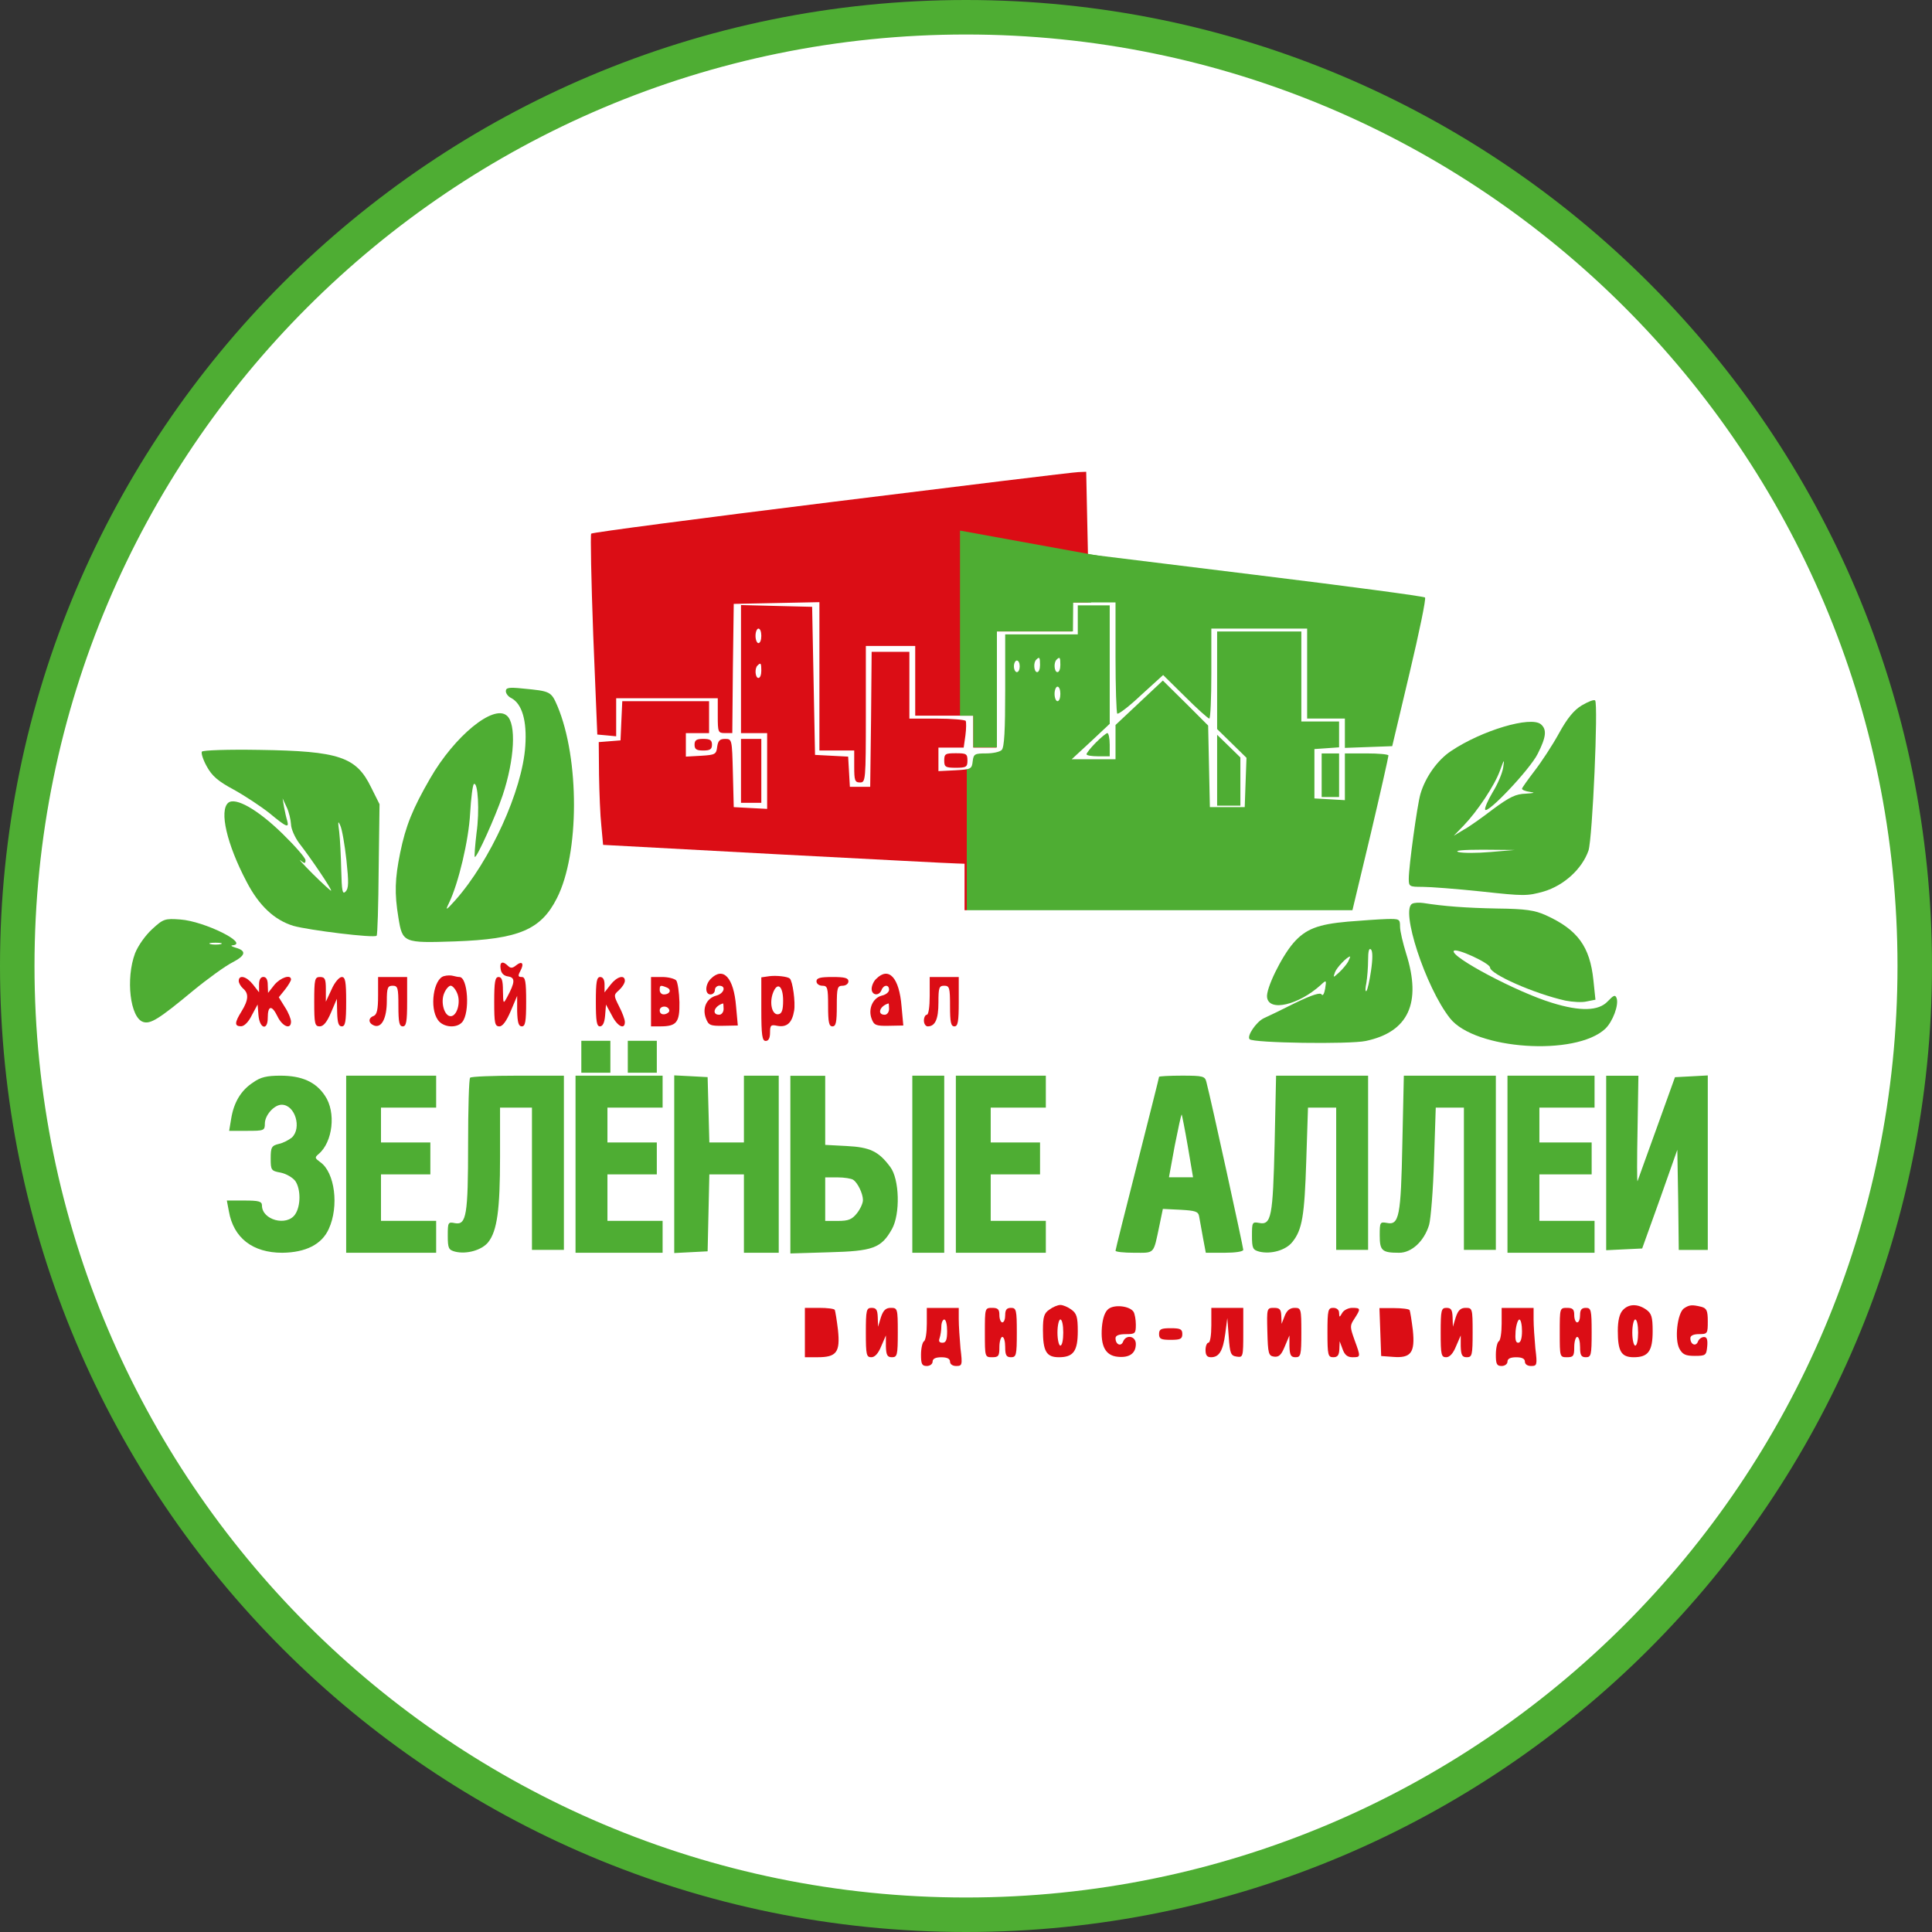 <svg width="56" height="56" viewBox="0 0 56 56" fill="none" xmlns="http://www.w3.org/2000/svg">
<rect x="0" y="0" width="56" height="56" fill="#333333" stroke="none"/>
<g clip-path="url(#clip0_3453_2958)">
<path d="M28 0.5C43.188 0.5 55.5 12.812 55.5 28C55.5 43.188 43.188 55.5 28 55.5C12.812 55.5 0.5 43.188 0.5 28C0.5 12.812 12.812 0.5 28 0.5Z" fill="white" stroke="#4EAD33"/>
<path d="M24.112 14.55C20.3 15.022 17.161 15.434 17.136 15.468C17.111 15.493 17.136 16.814 17.195 18.405L17.313 21.291L17.59 21.316L17.86 21.342V20.795V20.239H19.332H20.805V20.744C20.805 21.224 20.814 21.249 21.016 21.249H21.226L21.243 19.372L21.268 17.504L22.514 17.479L23.751 17.454V19.608V21.754H24.256H24.76V22.217C24.76 22.621 24.777 22.68 24.929 22.68C25.089 22.68 25.097 22.621 25.097 20.702V18.724H25.812H26.528V19.734V20.744H27.369H28.211V21.207V21.67H28.547H28.884V19.987V18.304H29.978H31.072V17.883V17.462H31.703H32.334V19.044C32.334 19.919 32.359 20.66 32.385 20.685C32.418 20.71 32.73 20.475 33.075 20.147L33.714 19.566L34.354 20.197C34.699 20.542 35.019 20.828 35.052 20.828C35.086 20.828 35.111 20.239 35.111 19.524V18.22H36.5H37.888V19.524V20.828H38.435H38.982V21.249V21.678L39.672 21.653L40.354 21.628L40.859 19.499C41.137 18.329 41.339 17.353 41.305 17.319C41.28 17.285 39.066 16.991 36.39 16.663L31.535 16.065L31.509 14.87L31.484 13.675L31.257 13.684C31.131 13.684 27.916 14.079 24.112 14.55Z" fill="url(#paint0_linear_3453_2958)"/>
<path d="M21.478 19.398V21.25H21.857H22.236V22.343V23.446L21.756 23.421L21.268 23.395L21.243 22.402C21.218 21.426 21.218 21.418 21.016 21.418C20.864 21.418 20.814 21.468 20.788 21.645C20.763 21.864 20.73 21.881 20.326 21.906L19.88 21.931V21.595V21.25H20.216H20.553V20.787V20.324H19.29H18.037L18.011 20.888L17.986 21.46L17.675 21.485L17.355 21.51L17.363 22.453C17.372 22.975 17.397 23.639 17.431 23.942L17.481 24.489L22.488 24.759C25.24 24.902 27.596 25.028 27.731 25.028L27.958 25.036V25.71V26.383H33.58H39.201L39.731 24.17C40.017 22.958 40.245 21.939 40.245 21.898C40.245 21.864 39.958 21.838 39.613 21.838H38.982V22.52V23.193L38.545 23.168L38.099 23.143V22.428V21.712L38.461 21.687L38.814 21.662V21.283V20.913H38.267H37.72V19.608V18.304H36.5H35.279V19.718V21.132L35.7 21.544L36.13 21.965L36.104 22.68L36.079 23.395H35.574H35.069L35.044 22.217L35.019 21.031L34.362 20.374L33.706 19.726L33.024 20.366L32.334 21.014V21.51V22.007H31.703H31.064L31.619 21.494L32.166 20.98V19.264V17.547H31.703H31.24V17.968V18.388H30.188H29.136V20.012C29.136 21.165 29.111 21.662 29.035 21.738C28.977 21.797 28.774 21.838 28.581 21.838C28.253 21.838 28.219 21.855 28.194 22.066C28.169 22.293 28.143 22.301 27.689 22.327L27.201 22.352V22.007V21.67H27.571H27.933L27.983 21.317C28.009 21.123 28.009 20.93 27.992 20.896C27.967 20.862 27.588 20.829 27.15 20.829H26.359V19.861V18.893H25.812H25.265L25.248 20.846L25.223 22.806H24.929H24.634L24.609 22.369L24.584 21.931L24.104 21.906L23.624 21.881L23.582 19.735L23.54 17.589L22.514 17.564L21.478 17.538V19.398ZM22.067 18.43C22.067 18.548 22.034 18.641 21.983 18.641C21.941 18.641 21.899 18.548 21.899 18.43C21.899 18.312 21.941 18.22 21.983 18.22C22.034 18.22 22.067 18.312 22.067 18.43ZM30.146 19.272C30.146 19.39 30.113 19.482 30.062 19.482C29.97 19.482 29.944 19.205 30.037 19.12C30.129 19.028 30.146 19.053 30.146 19.272ZM30.735 19.272C30.735 19.39 30.702 19.482 30.651 19.482C30.558 19.482 30.533 19.205 30.626 19.12C30.718 19.028 30.735 19.053 30.735 19.272ZM29.557 19.314C29.557 19.407 29.523 19.482 29.473 19.482C29.431 19.482 29.389 19.407 29.389 19.314C29.389 19.221 29.431 19.146 29.473 19.146C29.523 19.146 29.557 19.221 29.557 19.314ZM22.067 19.44C22.067 19.558 22.034 19.651 21.983 19.651C21.891 19.651 21.866 19.373 21.958 19.289C22.051 19.196 22.067 19.221 22.067 19.44ZM30.735 20.113C30.735 20.231 30.702 20.324 30.651 20.324C30.609 20.324 30.567 20.231 30.567 20.113C30.567 19.996 30.609 19.903 30.651 19.903C30.702 19.903 30.735 19.996 30.735 20.113Z" fill="url(#paint1_linear_3453_2958)"/>
<path d="M14.662 20.033C14.662 20.1 14.729 20.193 14.822 20.235C15.133 20.403 15.276 20.891 15.226 21.623C15.142 22.911 14.208 24.956 13.198 26.092C12.92 26.403 12.903 26.403 13.013 26.176C13.29 25.604 13.585 24.358 13.627 23.576C13.652 23.13 13.703 22.743 13.736 22.726C13.854 22.65 13.905 23.508 13.812 24.148C13.77 24.51 13.745 24.821 13.762 24.838C13.812 24.888 14.359 23.677 14.569 23.054C14.915 22.019 14.973 20.967 14.687 20.74C14.3 20.412 13.172 21.337 12.466 22.566C11.961 23.441 11.759 23.938 11.599 24.72C11.447 25.469 11.431 25.89 11.548 26.597C11.666 27.329 11.691 27.337 13.189 27.287C15.041 27.22 15.68 26.95 16.143 26.033C16.799 24.745 16.799 21.994 16.16 20.471C15.975 20.041 15.958 20.033 15.15 19.957C14.755 19.915 14.662 19.932 14.662 20.033Z" fill="#4EAD33"/>
<path d="M45.849 20.446C45.622 20.581 45.428 20.817 45.184 21.262C44.999 21.599 44.679 22.087 44.477 22.348C44.284 22.601 44.116 22.836 44.116 22.861C44.116 22.895 44.217 22.937 44.351 22.954C44.511 22.979 44.477 22.988 44.225 23.005C43.939 23.013 43.762 23.097 43.282 23.451C42.963 23.695 42.576 23.972 42.416 24.056L42.138 24.225L42.424 23.93C42.82 23.518 43.316 22.777 43.476 22.34C43.602 21.995 43.611 21.986 43.569 22.256C43.543 22.415 43.409 22.735 43.266 22.962C43.131 23.19 43.03 23.417 43.047 23.467C43.097 23.619 44.343 22.306 44.57 21.852C44.822 21.355 44.839 21.145 44.663 20.993C44.368 20.749 42.954 21.17 42.062 21.767C41.667 22.028 41.313 22.525 41.17 23.021C41.078 23.341 40.834 25.117 40.834 25.47C40.834 25.697 40.85 25.706 41.237 25.706C41.456 25.706 42.222 25.765 42.937 25.84C44.175 25.975 44.267 25.975 44.747 25.84C45.336 25.664 45.858 25.184 46.043 24.654C46.16 24.292 46.329 20.413 46.236 20.303C46.203 20.27 46.034 20.337 45.849 20.446ZM43.198 24.696C42.811 24.73 42.39 24.73 42.273 24.696C42.138 24.654 42.407 24.629 42.98 24.629L43.905 24.637L43.198 24.696Z" fill="#4EAD33"/>
<path d="M31.762 21.526C31.61 21.678 31.493 21.829 31.493 21.863C31.493 21.897 31.644 21.922 31.829 21.922H32.166V21.585C32.166 21.4 32.132 21.249 32.099 21.249C32.065 21.249 31.913 21.375 31.762 21.526Z" fill="#4EAD33"/>
<path d="M35.279 22.325V23.352H35.616H35.953V22.653V21.955L35.616 21.626L35.279 21.298V22.325Z" fill="#4EAD33"/>
<path d="M20.132 21.586C20.132 21.72 20.191 21.754 20.384 21.754C20.578 21.754 20.637 21.72 20.637 21.586C20.637 21.451 20.578 21.417 20.384 21.417C20.191 21.417 20.132 21.451 20.132 21.586Z" fill="#DB0D15"/>
<path d="M21.478 22.344V23.27H21.773H22.067V22.344V21.418H21.773H21.478V22.344Z" fill="#DB0D15"/>
<path d="M5.851 21.787C5.826 21.829 5.885 22.022 5.994 22.216C6.146 22.494 6.322 22.645 6.777 22.889C7.097 23.066 7.568 23.377 7.812 23.571C8.308 23.983 8.384 24.008 8.325 23.79C8.3 23.714 8.258 23.529 8.233 23.394L8.191 23.142L8.308 23.394C8.376 23.529 8.426 23.756 8.435 23.891C8.435 24.017 8.544 24.269 8.67 24.438C8.999 24.858 9.638 25.801 9.596 25.818C9.588 25.826 9.344 25.607 9.066 25.33C8.788 25.052 8.628 24.875 8.712 24.942C8.83 25.035 8.855 25.035 8.855 24.934C8.855 24.867 8.553 24.522 8.191 24.168C7.467 23.461 6.827 23.1 6.617 23.268C6.348 23.495 6.575 24.471 7.147 25.557C7.509 26.255 7.955 26.668 8.502 26.836C8.948 26.962 10.85 27.198 10.917 27.122C10.942 27.105 10.968 26.238 10.976 25.195L11.001 23.31L10.757 22.822C10.328 21.938 9.832 21.77 7.526 21.736C6.617 21.72 5.876 21.745 5.851 21.787ZM10.042 24.934C10.109 25.574 10.109 25.75 10.017 25.843C9.924 25.936 9.907 25.826 9.891 25.22C9.882 24.816 9.857 24.32 9.832 24.109C9.79 23.806 9.798 23.773 9.865 23.933C9.916 24.042 9.992 24.488 10.042 24.934Z" fill="#4EAD33"/>
<path d="M27.369 22.044C27.369 22.229 27.403 22.254 27.706 22.254C28.009 22.254 28.042 22.229 28.042 22.044C28.042 21.85 28.009 21.833 27.706 21.833C27.403 21.833 27.369 21.85 27.369 22.044Z" fill="#DB0D15"/>
<path d="M38.309 22.47V23.102H38.562H38.814V22.47V21.839H38.562H38.309V22.47Z" fill="#4EAD33"/>
<path d="M40.943 26.191C40.573 26.334 41.322 28.623 42.029 29.515C42.744 30.424 45.672 30.626 46.531 29.818C46.749 29.608 46.926 29.128 46.859 28.934C46.817 28.825 46.775 28.842 46.598 29.027C46.337 29.305 45.807 29.322 44.991 29.069C43.964 28.758 42.037 27.731 42.138 27.563C42.197 27.462 43.181 27.916 43.19 28.043C43.19 28.236 44.469 28.8 45.369 29.002C45.58 29.044 45.858 29.061 45.992 29.027L46.245 28.977L46.186 28.413C46.085 27.437 45.731 26.948 44.806 26.528C44.486 26.385 44.225 26.343 43.4 26.334C42.483 26.317 41.843 26.267 41.254 26.174C41.137 26.157 40.993 26.166 40.943 26.191Z" fill="#4EAD33"/>
<path d="M4.412 26.93C4.219 27.106 4.008 27.401 3.916 27.628C3.638 28.369 3.773 29.505 4.151 29.622C4.362 29.69 4.606 29.538 5.59 28.722C6.019 28.369 6.533 27.998 6.735 27.897C7.122 27.695 7.156 27.561 6.827 27.468C6.718 27.435 6.676 27.409 6.735 27.401C7.248 27.359 5.927 26.702 5.228 26.652C4.782 26.618 4.732 26.635 4.412 26.93ZM6.398 27.367C6.314 27.384 6.179 27.384 6.104 27.367C6.019 27.342 6.087 27.325 6.247 27.325C6.407 27.325 6.474 27.342 6.398 27.367Z" fill="#4EAD33"/>
<path d="M39.066 26.714C38.208 26.79 37.846 26.925 37.493 27.329C37.148 27.724 36.685 28.667 36.727 28.911C36.786 29.332 37.636 29.13 38.275 28.557C38.444 28.398 38.452 28.398 38.41 28.658C38.385 28.801 38.343 28.877 38.309 28.827C38.275 28.759 38.031 28.835 37.543 29.071C37.156 29.264 36.744 29.466 36.626 29.517C36.407 29.626 36.13 30.038 36.222 30.123C36.323 30.232 39.108 30.274 39.588 30.173C40.825 29.912 41.212 29.071 40.758 27.64C40.665 27.337 40.581 26.992 40.581 26.858C40.581 26.639 40.564 26.63 40.186 26.639C39.958 26.647 39.462 26.681 39.066 26.714ZM39.74 28.137C39.697 28.431 39.639 28.692 39.605 28.726C39.571 28.751 39.571 28.65 39.605 28.49C39.63 28.339 39.655 28.036 39.655 27.825C39.655 27.581 39.681 27.463 39.74 27.522C39.79 27.573 39.79 27.8 39.74 28.137ZM39.075 27.876C39.033 27.951 38.915 28.095 38.814 28.187C38.637 28.347 38.637 28.347 38.696 28.179C38.747 28.044 39.041 27.733 39.134 27.724C39.142 27.724 39.117 27.792 39.075 27.876Z" fill="#4EAD33"/>
<path d="M14.511 28.084C14.527 28.21 14.603 28.286 14.729 28.303C14.94 28.336 14.931 28.471 14.696 28.909C14.586 29.11 14.586 29.102 14.578 28.715C14.578 28.42 14.544 28.319 14.452 28.319C14.351 28.319 14.325 28.454 14.325 29.035C14.325 29.657 14.342 29.75 14.477 29.75C14.569 29.75 14.679 29.599 14.805 29.304L14.99 28.866V29.304C14.999 29.641 15.032 29.75 15.125 29.75C15.226 29.75 15.251 29.615 15.251 29.035C15.251 28.446 15.226 28.319 15.125 28.319C15.015 28.319 15.007 28.286 15.083 28.143C15.201 27.924 15.133 27.84 14.957 27.983C14.856 28.067 14.797 28.067 14.729 28C14.569 27.84 14.477 27.882 14.511 28.084Z" fill="#DB0D15"/>
<path d="M12.87 28.293C12.567 28.369 12.44 29.21 12.693 29.564C12.844 29.783 13.24 29.816 13.4 29.623C13.627 29.345 13.56 28.319 13.316 28.319C13.274 28.319 13.198 28.302 13.13 28.285C13.072 28.268 12.954 28.268 12.87 28.293ZM13.248 28.781C13.366 29.042 13.248 29.455 13.063 29.455C12.878 29.455 12.76 29.042 12.878 28.781C12.928 28.663 13.013 28.571 13.063 28.571C13.114 28.571 13.198 28.663 13.248 28.781Z" fill="#DB0D15"/>
<path d="M20.603 28.37C20.435 28.538 20.427 28.824 20.595 28.824C20.662 28.824 20.721 28.765 20.721 28.698C20.721 28.631 20.78 28.572 20.847 28.572C21.058 28.572 20.99 28.799 20.763 28.858C20.477 28.934 20.351 29.22 20.46 29.514C20.536 29.716 20.586 29.741 20.965 29.733L21.386 29.725L21.335 29.169C21.268 28.336 20.965 28.008 20.603 28.37ZM20.974 29.245C20.974 29.337 20.915 29.413 20.847 29.413C20.62 29.413 20.696 29.161 20.957 29.085C20.965 29.077 20.974 29.152 20.974 29.245Z" fill="#DB0D15"/>
<path d="M22.303 28.295L22.067 28.329V29.255C22.067 30.012 22.093 30.172 22.194 30.172C22.278 30.172 22.32 30.088 22.32 29.928C22.32 29.718 22.345 29.692 22.53 29.734C22.808 29.785 22.959 29.65 23.018 29.297C23.061 29.053 22.976 28.438 22.892 28.363C22.825 28.304 22.505 28.27 22.303 28.295ZM22.699 29.002C22.699 29.271 22.665 29.381 22.564 29.398C22.379 29.431 22.295 29.078 22.404 28.783C22.53 28.447 22.699 28.573 22.699 29.002Z" fill="#DB0D15"/>
<path d="M25.4 28.37C25.324 28.437 25.265 28.572 25.265 28.664C25.265 28.849 25.476 28.883 25.551 28.698C25.61 28.538 25.77 28.53 25.77 28.689C25.77 28.757 25.678 28.833 25.56 28.858C25.299 28.925 25.156 29.245 25.265 29.531C25.333 29.716 25.392 29.741 25.762 29.733L26.183 29.725L26.132 29.169C26.065 28.336 25.762 28.008 25.4 28.37ZM25.77 29.245C25.77 29.337 25.711 29.413 25.644 29.413C25.417 29.413 25.492 29.161 25.753 29.085C25.762 29.077 25.77 29.152 25.77 29.245Z" fill="#DB0D15"/>
<path d="M6.92 28.434C6.92 28.493 6.979 28.594 7.046 28.653C7.214 28.796 7.206 28.981 7.004 29.31C6.794 29.646 6.794 29.747 6.987 29.747C7.08 29.747 7.206 29.621 7.299 29.427L7.467 29.116L7.492 29.427C7.526 29.823 7.761 29.882 7.761 29.503C7.761 29.141 7.879 29.125 8.039 29.453C8.182 29.756 8.435 29.857 8.435 29.613C8.435 29.537 8.359 29.343 8.258 29.192L8.081 28.906L8.258 28.687C8.359 28.561 8.435 28.426 8.435 28.392C8.435 28.233 8.132 28.334 7.955 28.544L7.77 28.779L7.761 28.544C7.761 28.401 7.719 28.317 7.635 28.317C7.551 28.317 7.509 28.401 7.509 28.535V28.763L7.332 28.535C7.147 28.3 6.92 28.241 6.92 28.434Z" fill="#DB0D15"/>
<path d="M9.108 29.035C9.108 29.674 9.125 29.75 9.268 29.75C9.377 29.75 9.478 29.624 9.596 29.346L9.764 28.951L9.773 29.346C9.781 29.649 9.815 29.75 9.907 29.75C10.008 29.75 10.034 29.615 10.034 29.035C10.034 28.446 10.008 28.319 9.907 28.319C9.832 28.319 9.697 28.479 9.613 28.673L9.445 29.035V28.673C9.445 28.378 9.419 28.319 9.276 28.319C9.125 28.319 9.108 28.378 9.108 29.035Z" fill="#DB0D15"/>
<path d="M10.959 28.858C10.959 29.262 10.926 29.405 10.833 29.447C10.665 29.506 10.673 29.657 10.841 29.725C11.06 29.809 11.212 29.514 11.212 29.018C11.212 28.631 11.237 28.572 11.38 28.572C11.531 28.572 11.548 28.631 11.548 29.161C11.548 29.632 11.574 29.75 11.675 29.75C11.776 29.75 11.801 29.615 11.801 29.035V28.319H11.38H10.959V28.858Z" fill="#DB0D15"/>
<path d="M17.271 29.034C17.271 29.598 17.296 29.75 17.389 29.75C17.473 29.75 17.523 29.64 17.54 29.43L17.565 29.118L17.734 29.43C17.893 29.75 18.112 29.859 18.112 29.623C18.112 29.548 18.037 29.346 17.944 29.169C17.784 28.849 17.784 28.841 17.944 28.698C18.037 28.613 18.112 28.496 18.112 28.428C18.112 28.243 17.885 28.302 17.7 28.538L17.523 28.765V28.538C17.523 28.403 17.481 28.319 17.397 28.319C17.296 28.319 17.271 28.454 17.271 29.034Z" fill="#DB0D15"/>
<path d="M18.87 29.035V29.75H19.131C19.61 29.75 19.703 29.641 19.694 29.052C19.686 28.765 19.644 28.479 19.602 28.42C19.56 28.37 19.375 28.319 19.198 28.319H18.87V29.035ZM19.324 28.622C19.476 28.681 19.425 28.824 19.24 28.824C19.173 28.824 19.122 28.765 19.122 28.698C19.122 28.555 19.139 28.547 19.324 28.622ZM19.4 29.287C19.408 29.329 19.349 29.38 19.274 29.397C19.181 29.413 19.122 29.371 19.122 29.287C19.122 29.144 19.375 29.136 19.4 29.287Z" fill="#DB0D15"/>
<path d="M23.666 28.446C23.666 28.513 23.742 28.572 23.835 28.572C23.986 28.572 24.003 28.631 24.003 29.161C24.003 29.632 24.028 29.75 24.129 29.75C24.23 29.75 24.255 29.632 24.255 29.161C24.255 28.631 24.272 28.572 24.424 28.572C24.516 28.572 24.592 28.513 24.592 28.446C24.592 28.345 24.483 28.319 24.129 28.319C23.776 28.319 23.666 28.345 23.666 28.446Z" fill="#DB0D15"/>
<path d="M26.948 28.866C26.948 29.178 26.915 29.413 26.864 29.413C26.822 29.413 26.78 29.489 26.78 29.582C26.78 29.674 26.831 29.75 26.89 29.75C27.108 29.75 27.201 29.54 27.201 29.06C27.201 28.631 27.218 28.572 27.369 28.572C27.521 28.572 27.537 28.631 27.537 29.161C27.537 29.632 27.563 29.75 27.664 29.75C27.765 29.75 27.79 29.615 27.79 29.035V28.319H27.369H26.948V28.866Z" fill="#DB0D15"/>
<path d="M16.85 30.631V31.094H17.271H17.692V30.631V30.168H17.271H16.85V30.631Z" fill="#4EAD33"/>
<path d="M18.197 30.631V31.094H18.617H19.038V30.631V30.168H18.617H18.197V30.631Z" fill="#4EAD33"/>
<path d="M7.341 31.373C6.987 31.6 6.777 31.953 6.701 32.425L6.642 32.778H7.164C7.652 32.778 7.677 32.77 7.677 32.568C7.677 32.324 7.947 32.021 8.165 32.021C8.553 32.021 8.754 32.694 8.46 32.972C8.376 33.039 8.207 33.132 8.081 33.157C7.871 33.207 7.846 33.258 7.846 33.578C7.846 33.923 7.862 33.939 8.14 33.99C8.3 34.024 8.485 34.133 8.561 34.234C8.721 34.47 8.721 34.958 8.553 35.202C8.308 35.555 7.593 35.362 7.593 34.941C7.593 34.823 7.501 34.798 7.088 34.798H6.575L6.634 35.109C6.768 35.883 7.324 36.312 8.182 36.312C8.864 36.304 9.327 36.069 9.529 35.623C9.832 34.966 9.705 33.981 9.285 33.687C9.125 33.569 9.116 33.552 9.234 33.451C9.646 33.106 9.747 32.239 9.419 31.76C9.158 31.364 8.754 31.179 8.132 31.179C7.736 31.179 7.551 31.221 7.341 31.373Z" fill="#4EAD33"/>
<path d="M10.034 33.746V36.312H11.338H12.642V35.85V35.387H11.843H11.043V34.714V34.04H11.759H12.474V33.578V33.115H11.759H11.043V32.61V32.105H11.843H12.642V31.642V31.179H11.338H10.034V33.746Z" fill="#4EAD33"/>
<path d="M13.627 31.238C13.593 31.263 13.568 32.138 13.568 33.165C13.568 35.227 13.518 35.513 13.189 35.454C12.987 35.412 12.979 35.429 12.979 35.816C12.979 36.186 13.004 36.228 13.189 36.279C13.526 36.363 13.964 36.236 14.149 36.009C14.41 35.681 14.494 35.067 14.494 33.535V32.105H14.957H15.419V34.166V36.228H15.882H16.345V33.703V31.179H15.015C14.283 31.179 13.652 31.204 13.627 31.238Z" fill="#4EAD33"/>
<path d="M16.682 33.746V36.312H17.944H19.206V35.85V35.387H18.407H17.607V34.714V34.04H18.323H19.038V33.578V33.115H18.323H17.607V32.61V32.105H18.407H19.206V31.642V31.179H17.944H16.682V33.746Z" fill="#4EAD33"/>
<path d="M19.543 33.745V36.32L20.031 36.295L20.511 36.27L20.536 35.151L20.561 34.04H21.058H21.563V35.176V36.312H22.067H22.572V33.745V31.179H22.067H21.563V32.146V33.114H21.058H20.561L20.536 32.163L20.511 31.221L20.031 31.195L19.543 31.17V33.745Z" fill="#4EAD33"/>
<path d="M22.909 33.757V36.332L24.028 36.298C25.299 36.265 25.543 36.181 25.854 35.625C26.098 35.188 26.073 34.178 25.804 33.824C25.467 33.37 25.215 33.252 24.542 33.218L23.919 33.185V32.183V31.182H23.414H22.909V33.757ZM24.727 34.195C24.861 34.279 25.013 34.599 25.013 34.784C25.013 34.876 24.937 35.044 24.836 35.171C24.693 35.347 24.592 35.389 24.289 35.389H23.919V34.758V34.127H24.281C24.474 34.127 24.676 34.161 24.727 34.195Z" fill="#4EAD33"/>
<path d="M26.444 33.746V36.312H26.906H27.369V33.746V31.179H26.906H26.444V33.746Z" fill="#4EAD33"/>
<path d="M27.706 33.746V36.312H29.01H30.314V35.85V35.387H29.515H28.716V34.714V34.04H29.431H30.146V33.578V33.115H29.431H28.716V32.61V32.105H29.515H30.314V31.642V31.179H29.01H27.706V33.746Z" fill="#4EAD33"/>
<path d="M33.596 31.212C33.596 31.237 33.31 32.365 32.965 33.728C32.62 35.083 32.334 36.219 32.334 36.253C32.334 36.286 32.578 36.312 32.873 36.312C33.479 36.312 33.428 36.37 33.605 35.529L33.706 35.041L34.219 35.066C34.657 35.091 34.733 35.117 34.758 35.26C34.775 35.352 34.825 35.63 34.867 35.866L34.951 36.312H35.498C35.801 36.312 36.037 36.278 36.037 36.227C36.037 36.152 35.111 31.91 34.968 31.363C34.926 31.195 34.876 31.178 34.261 31.178C33.899 31.178 33.596 31.195 33.596 31.212ZM34.43 33.232L34.581 34.124H34.228H33.883L34.051 33.206C34.152 32.702 34.236 32.298 34.253 32.306C34.261 32.323 34.345 32.735 34.43 33.232Z" fill="#4EAD33"/>
<path d="M36.946 33.14C36.895 35.269 36.853 35.521 36.491 35.446C36.298 35.412 36.289 35.429 36.289 35.816C36.289 36.186 36.315 36.228 36.5 36.279C36.845 36.363 37.274 36.236 37.459 36.001C37.745 35.647 37.812 35.252 37.863 33.636L37.913 32.105H38.317H38.73V34.166V36.228H39.193H39.655V33.703V31.179H38.317H36.988L36.946 33.14Z" fill="#4EAD33"/>
<path d="M40.648 33.132C40.606 35.269 40.556 35.522 40.194 35.446C40.001 35.412 39.992 35.429 39.992 35.808C39.992 36.254 40.059 36.312 40.556 36.312C40.918 36.312 41.28 35.976 41.423 35.505C41.473 35.328 41.541 34.486 41.566 33.636L41.616 32.105H42.02H42.432V34.167V36.228H42.895H43.358V33.704V31.179H42.02H40.691L40.648 33.132Z" fill="#4EAD33"/>
<path d="M43.695 33.746V36.312H44.957H46.219V35.85V35.387H45.42H44.62V34.714V34.04H45.378H46.135V33.578V33.115H45.378H44.62V32.61V32.105H45.42H46.219V31.642V31.179H44.957H43.695V33.746Z" fill="#4EAD33"/>
<path d="M46.556 33.705V36.238L47.078 36.213L47.599 36.188L48.113 34.757L48.618 33.327L48.643 34.774L48.66 36.23H49.081H49.501V33.705V31.172L49.022 31.198L48.55 31.223L48.02 32.696C47.726 33.503 47.482 34.193 47.465 34.236C47.448 34.269 47.448 33.596 47.465 32.738L47.49 31.181H47.027H46.556V33.705Z" fill="#4EAD33"/>
<path d="M30.416 37.96C30.264 38.061 30.23 38.17 30.23 38.549C30.23 39.172 30.331 39.34 30.693 39.34C31.114 39.34 31.24 39.163 31.24 38.583C31.24 38.17 31.206 38.069 31.055 37.96C30.954 37.884 30.811 37.825 30.735 37.825C30.66 37.825 30.517 37.884 30.416 37.96ZM30.819 38.625C30.819 38.835 30.786 39.003 30.735 39.003C30.693 39.003 30.651 38.835 30.651 38.625C30.651 38.414 30.693 38.246 30.735 38.246C30.786 38.246 30.819 38.414 30.819 38.625Z" fill="#DB0D15"/>
<path d="M32.132 37.938C32.031 38.014 31.964 38.191 31.939 38.469C31.897 39.016 32.04 39.293 32.401 39.327C32.738 39.361 32.923 39.226 32.923 38.957C32.923 38.721 32.637 38.671 32.553 38.889C32.494 39.041 32.334 38.974 32.334 38.788C32.334 38.713 32.427 38.671 32.629 38.671C32.906 38.671 32.923 38.654 32.923 38.393C32.923 38.25 32.89 38.073 32.856 38.023C32.746 37.854 32.309 37.804 32.132 37.938Z" fill="#DB0D15"/>
<path d="M47.036 37.977C46.943 38.078 46.893 38.279 46.893 38.574C46.893 39.172 46.994 39.34 47.355 39.34C47.776 39.34 47.903 39.163 47.903 38.583C47.903 38.17 47.869 38.069 47.717 37.96C47.465 37.783 47.204 37.791 47.036 37.977ZM47.482 38.625C47.482 38.835 47.448 39.003 47.398 39.003C47.355 39.003 47.313 38.835 47.313 38.625C47.313 38.414 47.355 38.246 47.398 38.246C47.448 38.246 47.482 38.414 47.482 38.625Z" fill="#DB0D15"/>
<path d="M48.803 37.929C48.618 38.081 48.534 38.813 48.677 39.09C48.769 39.259 48.853 39.301 49.123 39.301C49.443 39.301 49.459 39.284 49.485 39.023C49.501 38.83 49.476 38.754 49.392 38.754C49.325 38.754 49.24 38.813 49.215 38.888C49.156 39.04 48.996 38.973 48.996 38.788C48.996 38.712 49.089 38.67 49.249 38.67C49.493 38.67 49.501 38.653 49.501 38.299C49.501 37.988 49.468 37.921 49.316 37.879C49.039 37.811 48.963 37.82 48.803 37.929Z" fill="#DB0D15"/>
<path d="M23.33 38.625V39.34H23.7C24.247 39.34 24.357 39.197 24.289 38.549C24.256 38.271 24.213 38.01 24.197 37.968C24.18 37.934 23.978 37.909 23.742 37.909H23.33V38.625Z" fill="#DB0D15"/>
<path d="M25.097 38.625C25.097 39.273 25.114 39.34 25.257 39.34C25.358 39.34 25.459 39.23 25.543 39.02L25.678 38.709V39.02C25.686 39.281 25.72 39.34 25.854 39.34C26.006 39.34 26.023 39.281 26.023 38.625C26.023 37.926 26.014 37.909 25.821 37.909C25.678 37.909 25.602 37.977 25.535 38.178L25.451 38.456L25.442 38.178C25.434 37.968 25.4 37.909 25.265 37.909C25.114 37.909 25.097 37.968 25.097 38.625Z" fill="#DB0D15"/>
<path d="M26.864 38.365C26.864 38.618 26.831 38.853 26.78 38.879C26.738 38.904 26.696 39.08 26.696 39.266C26.696 39.535 26.721 39.594 26.864 39.594C26.957 39.594 27.032 39.535 27.032 39.468C27.032 39.383 27.117 39.341 27.285 39.341C27.453 39.341 27.537 39.383 27.537 39.468C27.537 39.543 27.613 39.594 27.714 39.594C27.891 39.594 27.899 39.569 27.84 39.08C27.815 38.794 27.79 38.416 27.79 38.239V37.911H27.327H26.864V38.365ZM27.453 38.584C27.453 38.836 27.42 38.92 27.319 38.92C27.226 38.92 27.201 38.879 27.235 38.786C27.26 38.71 27.285 38.559 27.285 38.449C27.285 38.34 27.327 38.247 27.369 38.247C27.42 38.247 27.453 38.399 27.453 38.584Z" fill="#DB0D15"/>
<path d="M28.547 38.625C28.547 39.331 28.547 39.34 28.758 39.34C28.943 39.34 28.968 39.306 28.968 39.045C28.968 38.885 29.01 38.751 29.052 38.751C29.103 38.751 29.136 38.885 29.136 39.045C29.136 39.281 29.17 39.34 29.305 39.34C29.456 39.34 29.473 39.281 29.473 38.625C29.473 37.968 29.456 37.909 29.305 37.909C29.178 37.909 29.136 37.968 29.136 38.12C29.136 38.237 29.103 38.33 29.052 38.33C29.01 38.33 28.968 38.237 28.968 38.12C28.968 37.951 28.926 37.909 28.758 37.909C28.547 37.909 28.547 37.918 28.547 38.625Z" fill="#DB0D15"/>
<path d="M35.111 38.414C35.111 38.692 35.078 38.919 35.027 38.919C34.985 38.919 34.943 39.012 34.943 39.13C34.943 39.281 34.985 39.34 35.103 39.34C35.338 39.34 35.448 39.155 35.515 38.658L35.574 38.204L35.616 38.751C35.65 39.239 35.675 39.298 35.852 39.323C36.029 39.348 36.037 39.331 36.037 38.633V37.909H35.574H35.111V38.414Z" fill="#DB0D15"/>
<path d="M36.735 38.599C36.752 39.239 36.769 39.298 36.929 39.323C37.072 39.34 37.139 39.273 37.24 39.029L37.375 38.709V39.02C37.383 39.281 37.417 39.34 37.552 39.34C37.703 39.34 37.72 39.281 37.72 38.625C37.72 37.934 37.712 37.909 37.526 37.909C37.392 37.909 37.299 37.985 37.24 38.136L37.148 38.372L37.139 38.136C37.131 37.951 37.089 37.909 36.929 37.909C36.718 37.909 36.718 37.918 36.735 38.599Z" fill="#DB0D15"/>
<path d="M38.477 38.625C38.477 39.281 38.494 39.34 38.646 39.34C38.772 39.34 38.814 39.281 38.822 39.104L38.831 38.877L38.915 39.104C38.974 39.273 39.058 39.34 39.201 39.34C39.445 39.34 39.445 39.34 39.26 38.835C39.125 38.456 39.125 38.423 39.26 38.221C39.445 37.934 39.445 37.909 39.193 37.909C39.083 37.909 38.949 37.977 38.907 38.052C38.822 38.195 38.822 38.195 38.814 38.052C38.814 37.968 38.747 37.909 38.646 37.909C38.494 37.909 38.477 37.968 38.477 38.625Z" fill="#DB0D15"/>
<path d="M40.009 38.606L40.034 39.305L40.379 39.33C40.901 39.372 41.019 39.204 40.952 38.556C40.918 38.278 40.876 38.017 40.859 37.975C40.842 37.941 40.632 37.916 40.404 37.916H39.984L40.009 38.606Z" fill="#DB0D15"/>
<path d="M41.759 38.625C41.759 39.273 41.776 39.34 41.919 39.34C42.02 39.34 42.121 39.23 42.205 39.02L42.34 38.709V39.02C42.348 39.281 42.382 39.34 42.517 39.34C42.668 39.34 42.685 39.281 42.685 38.625C42.685 37.926 42.677 37.909 42.483 37.909C42.34 37.909 42.264 37.977 42.197 38.178L42.113 38.456L42.104 38.178C42.096 37.968 42.062 37.909 41.928 37.909C41.776 37.909 41.759 37.968 41.759 38.625Z" fill="#DB0D15"/>
<path d="M43.526 38.365C43.526 38.618 43.493 38.853 43.442 38.879C43.4 38.904 43.358 39.08 43.358 39.266C43.358 39.535 43.383 39.594 43.526 39.594C43.619 39.594 43.695 39.535 43.695 39.468C43.695 39.383 43.779 39.341 43.947 39.341C44.116 39.341 44.2 39.383 44.2 39.468C44.2 39.543 44.275 39.594 44.376 39.594C44.553 39.594 44.562 39.569 44.503 39.08C44.477 38.794 44.452 38.416 44.452 38.239V37.911H43.989H43.526V38.365ZM44.116 38.584C44.116 38.803 44.074 38.92 44.006 38.92C43.93 38.92 43.914 38.82 43.93 38.584C43.947 38.399 43.998 38.247 44.04 38.247C44.082 38.247 44.116 38.399 44.116 38.584Z" fill="#DB0D15"/>
<path d="M45.21 38.625C45.21 39.331 45.21 39.34 45.42 39.34C45.605 39.34 45.63 39.306 45.63 39.045C45.63 38.885 45.672 38.751 45.715 38.751C45.765 38.751 45.799 38.885 45.799 39.045C45.799 39.281 45.832 39.34 45.967 39.34C46.118 39.34 46.135 39.281 46.135 38.625C46.135 37.968 46.118 37.909 45.967 37.909C45.841 37.909 45.799 37.968 45.799 38.12C45.799 38.237 45.765 38.33 45.715 38.33C45.672 38.33 45.63 38.237 45.63 38.12C45.63 37.951 45.588 37.909 45.42 37.909C45.21 37.909 45.21 37.918 45.21 38.625Z" fill="#DB0D15"/>
<path d="M33.596 38.668C33.596 38.811 33.655 38.836 33.933 38.836C34.211 38.836 34.27 38.811 34.27 38.668C34.27 38.525 34.211 38.499 33.933 38.499C33.655 38.499 33.596 38.525 33.596 38.668Z" fill="#DB0D15"/>
<path d="M27.826 15.379L27.826 20.745H28.212V21.663H28.896V18.301H31.1L31.107 17.465H31.621L32.275 16.188L27.826 15.379Z" fill="#4EAD33"/>
</g>
<defs>
<linearGradient id="paint0_linear_3453_2958" x1="34.407" y1="18.178" x2="27.168" y2="18.178" gradientUnits="userSpaceOnUse">
<stop offset="0.395" stop-color="#4EAD33"/>
<stop offset="0.397" stop-color="#DB0D15"/>
</linearGradient>
<linearGradient id="paint1_linear_3453_2958" x1="32.241" y1="23.086" x2="26.668" y2="23.086" gradientUnits="userSpaceOnUse">
<stop offset="0.758" stop-color="#4EAD33"/>
<stop offset="0.758" stop-color="#DB0D15"/>
</linearGradient>
<clipPath id="clip0_3453_2958">
<rect width="56" height="56" fill="white"/>
</clipPath>
</defs>
</svg>
